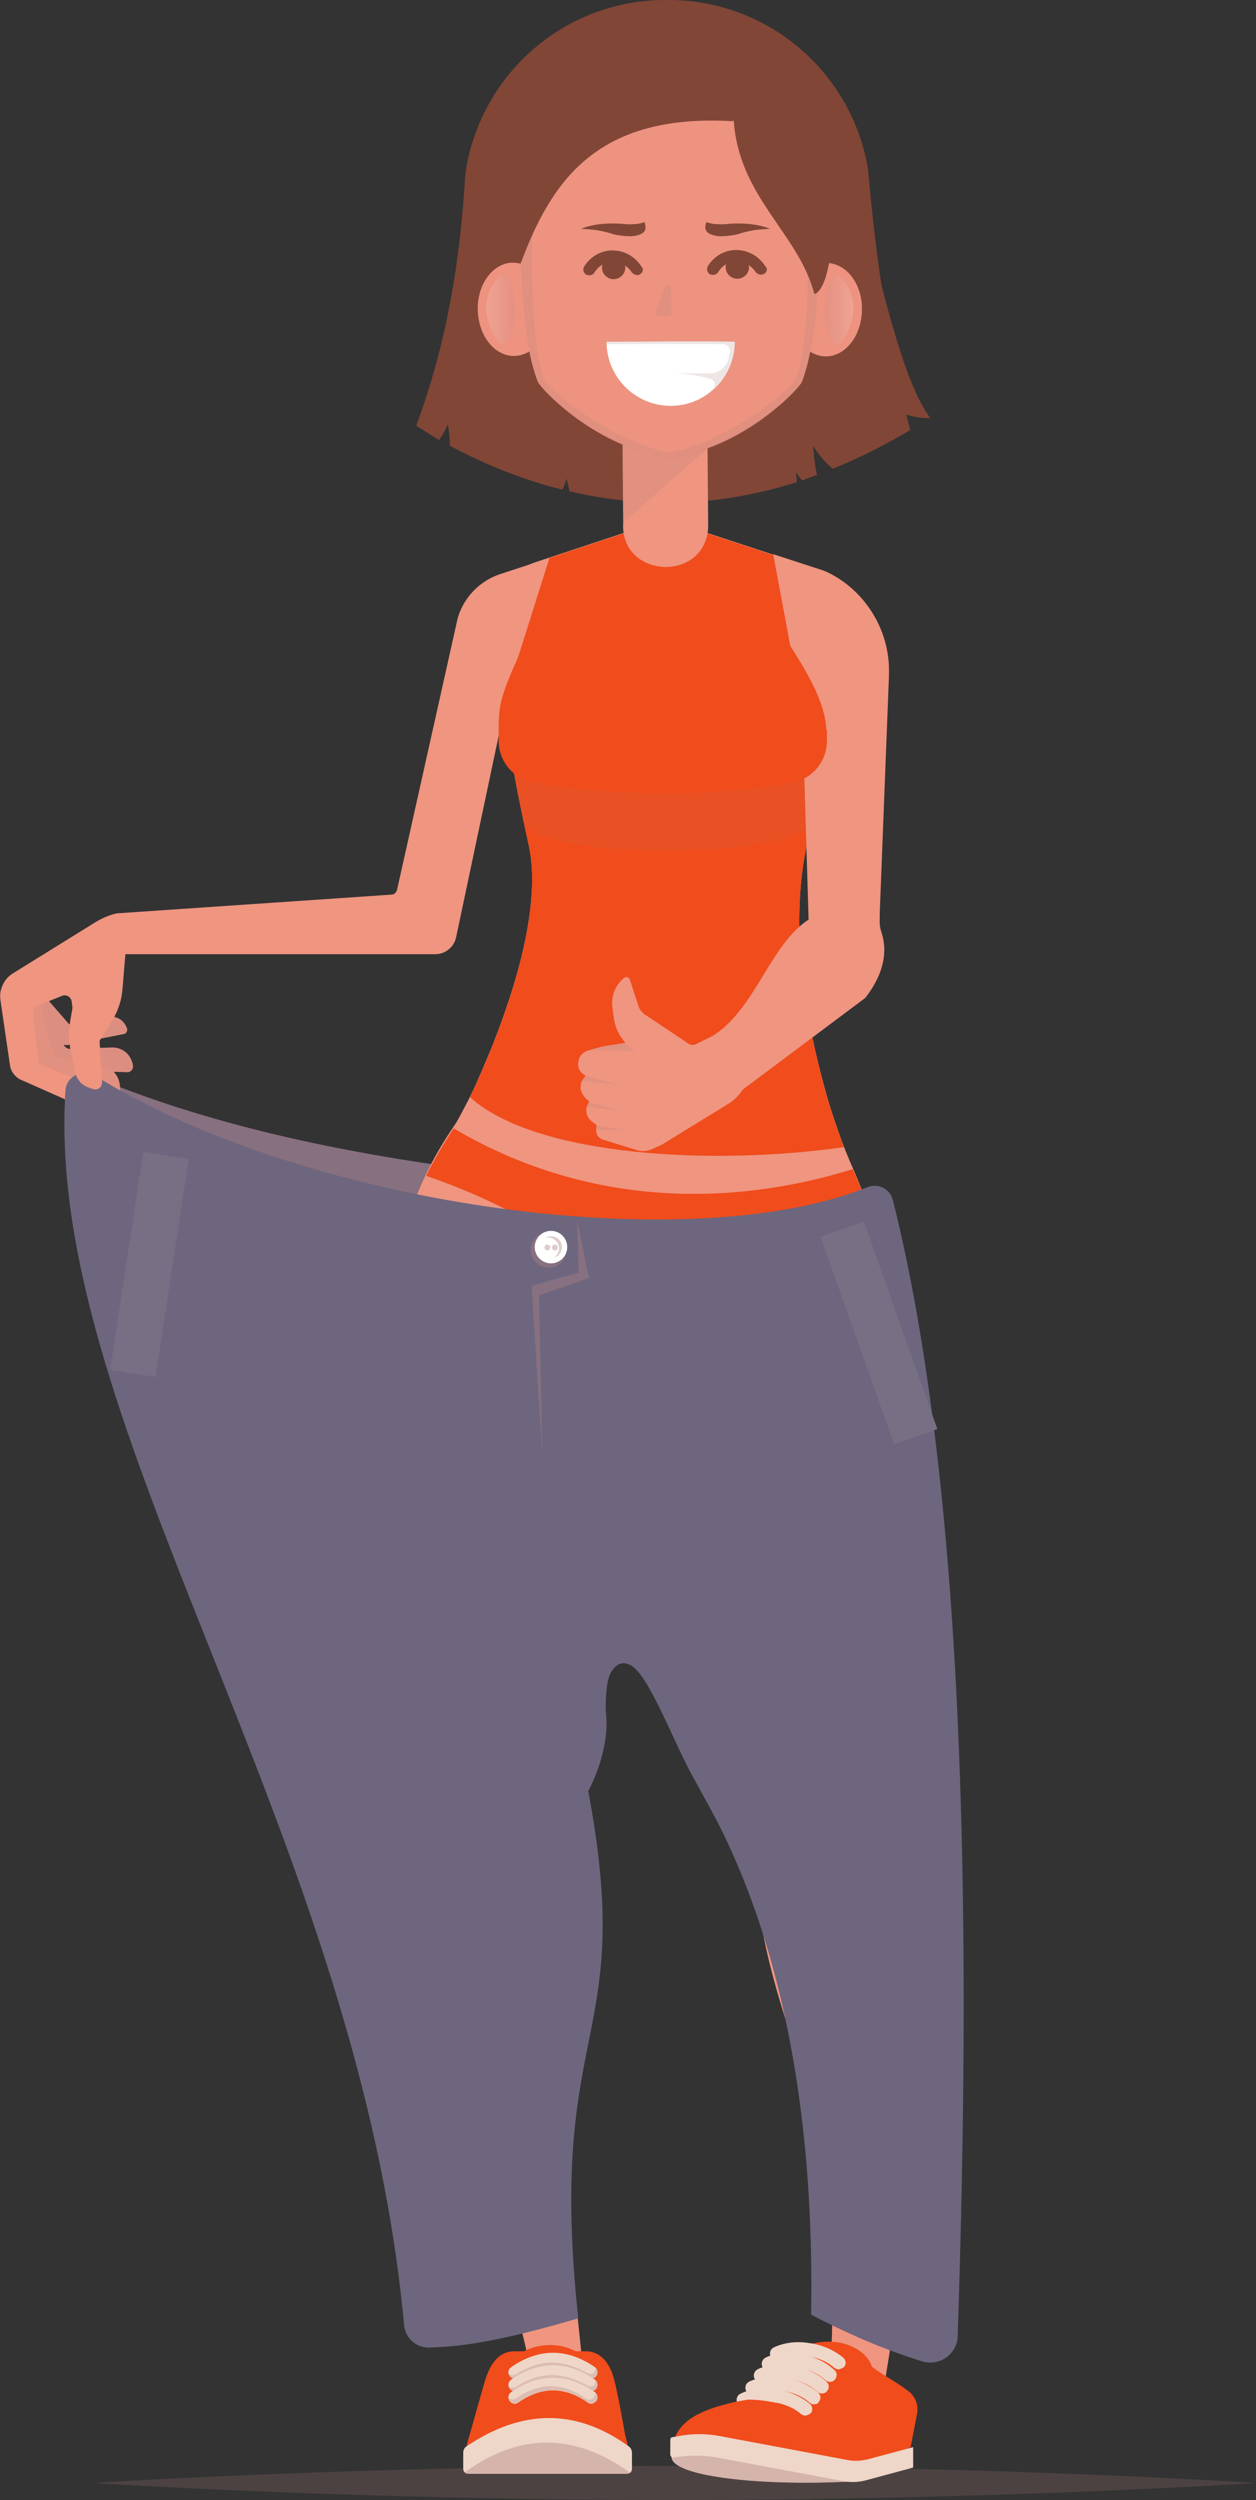 <?xml version="1.0" encoding="utf-8"?>
<!-- Generator: Adobe Illustrator 24.3.0, SVG Export Plug-In . SVG Version: 6.00 Build 0)  -->
<svg version="1.1" id="Layer_1" xmlns="http://www.w3.org/2000/svg" xmlns:xlink="http://www.w3.org/1999/xlink" x="0px" y="0px"
	 viewBox="0 0 301.5 600" style="enable-background:new 0 0 301.5 600;" xml:space="preserve">
<rect x="0" y="0" width="301.5" height="600" fill="#333333" stroke="none"/>
<style type="text/css">
	.st0{fill:#6D667E;}
	.st1{opacity:0.4;fill:#AF8080;}
	.st2{fill:#814636;}
	.st3{opacity:0.2;fill:#B48080;}
	.st4{fill:#EF9580;}
	.st5{fill:#EED7C9;}
	.st6{fill:#F04C1C;}
	.st7{opacity:0.3;fill:#AF8080;}
	.st8{fill:#ED9380;}
	.st9{opacity:0.15;fill:url(#SVGID_1_);}
	.st10{opacity:0.15;fill:url(#SVGID_2_);}
	.st11{opacity:0.2;fill:#AF8080;}
	.st12{fill:#FFFFFF;}
	.st13{opacity:0.1;fill:#AF8080;}
	.st14{opacity:0.3;}
	.st15{fill:#AF8080;}
	.st16{fill:#777084;}
</style>
<g>
	<path class="st0" d="M22.3,258.3c49.2,20.7,115.2,27.3,187.1,29.1L77.6,320.3L22.3,258.3z"/>
	<path class="st1" d="M22.3,258.3c49.2,20.7,115.2,27.3,187.1,29.1L77.6,320.3L22.3,258.3z"/>
	<path class="st2" d="M218.5,103.2c-6.2,3.7-12.4,6.8-18.6,9.3c-1.9-1.6-3.5-3.5-4.7-5.5c0.1,2.1,0.4,4.5,0.9,7
		c-1.2,0.4-2.4,0.9-3.6,1.3c-0.5-0.7-1-1.3-1.4-2c0,0.8,0.1,1.6,0.2,2.4c-18.3,5.8-36.4,6.5-54.6,2.2c-0.2-1-0.4-2-0.7-3
		c-0.3,0.9-0.6,1.8-1,2.6h0c-0.5-0.1-1.1-0.3-1.6-0.4c-1.3-0.3-2.6-0.7-3.9-1.1c-7.2-2.2-14.3-5.2-21.5-9c0-1.7-0.2-3.5-0.5-5.2
		c-0.5,1.3-1.3,2.6-2.1,3.8c-1.2-0.7-4.2-2.7-5.5-3.4c7.4-19.9,10.5-39.6,11.7-58.9c0.1-2.1,0.5-4.3,1-6.3C118,15.3,137.3,0,159.7,0
		h0.8c23.8,0,44.1,17.3,47.9,40.8C210.3,62.9,213.5,83.8,218.5,103.2z"/>
	<path class="st3" d="M301.5,595.9c0,0-62.5,4.1-139.6,4.1s-139.6-4.1-139.6-4.1s62.5-4.1,139.6-4.1S301.5,595.9,301.5,595.9z"/>
	<path class="st4" d="M152.4,311l-40.4-37.2L95,308.7c-4.7,59.4,12.4,68.3,19.6,112.5c-19.1,30.7,16,159.5,16,159.5l10.9,2.8
		c0,0-3.2-30.9-3.2-30.9c-6.4-67.4,14.1-62.6,2.8-122.6c0,0,5.5-9.8,4.2-19.2C145.8,354.6,152.4,311,152.4,311z"/>
	<path class="st4" d="M203.7,424.3c0.1-1.6-0.2-2.9-0.4-6.8c-0.2-2.6,16.2-89.8,8.6-108.8l-47-42c-5.5,19.1-4.5,54.7-4.5,56.3
		c1.1,60.7,10.7,93.7,11.1,96.2c0.3,2.1,0.6,6,1.2,8c0.9,3.2,4.7,11.7,8,15.6c2.6,52.1,24.7,52.7,17.8,139.5
		c-0.3,3.3,11.4,3.8,11.9,0.7C217.4,545.2,230.3,457.3,203.7,424.3z"/>
	<g>
		<path class="st5" d="M161.2,589.6c-0.2,4.8,22.4,7.3,45.5,5.8l-39.5-8.5L161.2,589.6z"/>
		<path class="st1" d="M161.2,589.6c-0.2,4.8,22.4,7.3,45.5,5.8l-39.5-8.5L161.2,589.6z"/>
		<path class="st6" d="M220.1,579.5l-1.5,7.8l-12.1,6l-44.4-8.6c1.4-2.9,4.1-5.7,12.5-7.8l0,0c1.5-0.4,3.1-0.7,4.9-1
			c0,0,0.3-0.5,0.8-1.4c2.3-3.8,9.7-13.7,20.5-12.4c3.3,0.4,7.4,2.4,8.5,5.9c2.6,2,6.4,4,8.4,5.6
			C219.7,574.9,220.6,577.2,220.1,579.5z"/>
		<g>
			<path class="st5" d="M193.5,579.7c-0.5,0.1-0.9-0.1-1.3-0.4c-3.7-3.2-9.8-3.6-13-1.9c-0.8,0.4-1.8,0.1-2.2-0.7
				c-0.4-0.8-0.1-1.8,0.7-2.2c2.2-1.1,5.3-1.6,8.4-1.1c3.2,0.4,6.1,1.7,8.3,3.5c0.7,0.6,0.8,1.6,0.2,2.3
				C194.3,579.4,193.9,579.6,193.5,579.7z"/>
		</g>
		<g>
			<path class="st5" d="M195.6,577c-0.5,0.1-0.9-0.1-1.3-0.4c-3.6-3.2-9.8-3.7-13-2.1c-0.8,0.4-1.8,0.1-2.2-0.7
				c-0.4-0.8-0.1-1.8,0.7-2.2c2.3-1.1,5.3-1.5,8.4-1c3.2,0.5,6.1,1.8,8.2,3.6c0.7,0.6,0.7,1.6,0.1,2.3
				C196.4,576.8,196,577,195.6,577z"/>
		</g>
		<g>
			<path class="st5" d="M197.5,574.4c-0.5,0.1-0.9-0.1-1.3-0.4c-3.6-3.3-9.7-3.9-12.9-2.4c-0.8,0.4-1.8,0-2.2-0.8
				c-0.4-0.8,0-1.8,0.8-2.2c2.3-1.1,5.3-1.4,8.4-0.8c3.2,0.5,6.1,1.9,8.1,3.8c0.7,0.6,0.7,1.6,0.1,2.3
				C198.2,574.2,197.9,574.4,197.5,574.4z"/>
		</g>
		<g>
			<path class="st5" d="M199.4,571.6c-0.5,0.1-0.9-0.1-1.3-0.4c-3.6-3.3-9.7-3.9-12.9-2.4c-0.8,0.4-1.8,0-2.2-0.8
				c-0.4-0.8,0-1.8,0.8-2.2c2.3-1.1,5.3-1.4,8.4-0.8c3.2,0.5,6.1,1.9,8.1,3.8c0.7,0.6,0.7,1.6,0.1,2.3
				C200.2,571.4,199.8,571.6,199.4,571.6z"/>
		</g>
		<g>
			<path class="st5" d="M201.5,568.6c-0.5,0.1-0.9-0.1-1.3-0.4c-3.7-3.2-9.8-3.6-13-1.9c-0.8,0.4-1.8,0.1-2.2-0.7
				c-0.4-0.8-0.1-1.8,0.7-2.2c2.2-1.1,5.3-1.6,8.4-1.1c3.2,0.4,6.1,1.7,8.3,3.5c0.7,0.6,0.8,1.6,0.2,2.3
				C202.2,568.3,201.9,568.5,201.5,568.6z"/>
		</g>
		<path class="st5" d="M160.9,589.1v-3.5c0-0.4,0.2-0.7,0.6-0.7l1.1-0.2c3.5-0.7,7-0.7,10.5,0l30.4,5.7c1.6,0.3,3.3,0.2,4.9-0.2
			l10.8-2.9v4.9l-11.5,3.1c-1.6,0.4-3.3,0.5-5,0.2l-30.5-5.7c-3.3-0.6-6.6-0.6-9.9-0.1l-0.7,0.1
			C161.4,589.9,160.9,589.5,160.9,589.1z"/>
		<path class="st6" d="M185.9,576.6l-11.3,2.5v-2.2l0,0c1.5-0.4,3.1-0.7,4.9-1C182,575.9,184.1,576.2,185.9,576.6z"/>
	</g>
	<path class="st6" d="M140.6,564.3h-17.1c-3.9,0-5.9,3.2-7.1,7.1c-1.1,3.8-4.4,15.6-4.4,15.6l38.5-0.1c0,0-2-11.8-3-15.5
		C146.6,567.6,144.5,564.3,140.6,564.3z"/>
	<path class="st6" d="M134.2,573h-5.6c-9.2,0-16.7,7.5-16.7,16.7v0.2h39v-0.2C150.9,580.5,143.4,573,134.2,573z"/>
	<path class="st6" d="M114.1,581.4L120,570c2.3-4.4,6.9-7.2,11.9-7.2h0.2c5.4,0,10.3,3.3,12.4,8.3l4.5,11L114.1,581.4z"/>
	<path class="st5" d="M150.9,587.1c-12.7-9.2-25.7-8.9-38.9,0c-0.5,0.3-0.8,0.9-0.8,1.5v0v3.9c0,0.7,0.5,1.2,1.2,1.2h38.1
		c0.7,0,1.2-0.5,1.2-1.2v-3.9v-0.1C151.6,587.9,151.4,587.4,150.9,587.1z"/>
	<path class="st1" d="M151.2,593.4c-0.2,0.2-0.5,0.3-0.8,0.3h-38.1c-0.3,0-0.6-0.1-0.8-0.3C125.2,583.4,138.4,584.2,151.2,593.4z"/>
	<g>
		<g>
			<path class="st5" d="M141.9,570.9c-0.3,0-0.6-0.1-0.8-0.3c-5.6-3.9-11.1-3.9-16.7,0c-0.7,0.5-1.6,0.3-2.1-0.4
				c-0.5-0.7-0.3-1.6,0.4-2.1c6.7-4.6,13.4-4.6,20.1,0c0.7,0.5,0.8,1.4,0.4,2.1C142.8,570.7,142.4,570.9,141.9,570.9z"/>
		</g>
		<path class="st7" d="M142.9,568.4c0,0.3-0.1,0.7-0.3,1c-0.3,0.4-0.9,0.5-1.8,0c-6.5-3.5-11.5-3-16.9,0.4c-0.6,0.4-1.4,0.3-1.9-0.2
			c0,0.3,0.1,0.5,0.3,0.7c0.5,0.7,1.4,0.8,2.1,0.4c5.6-3.9,11.1-3.9,16.7,0c0.3,0.2,0.6,0.3,0.8,0.3c0.5,0,0.9-0.2,1.2-0.6
			C143.5,569.7,143.4,568.9,142.9,568.4z"/>
	</g>
	<g>
		<g>
			<path class="st5" d="M141.9,573.9c-0.3,0-0.6-0.1-0.8-0.3c-5.6-3.9-11.1-3.9-16.7,0c-0.7,0.5-1.6,0.3-2.1-0.4
				c-0.5-0.7-0.3-1.6,0.4-2.1c6.7-4.6,13.4-4.6,20.1,0c0.7,0.5,0.8,1.4,0.4,2.1C142.8,573.7,142.4,573.9,141.9,573.9z"/>
		</g>
		<path class="st7" d="M142.9,571.4c0,0.3-0.1,0.7-0.3,1c-0.3,0.4-0.9,0.5-1.8,0c-6.5-3.5-11.5-3-16.9,0.4c-0.6,0.4-1.4,0.3-1.9-0.2
			c0,0.3,0.1,0.5,0.3,0.7c0.5,0.7,1.4,0.8,2.1,0.4c5.6-3.9,11.1-3.9,16.7,0c0.3,0.2,0.6,0.3,0.8,0.3c0.5,0,0.9-0.2,1.2-0.6
			C143.5,572.7,143.4,571.9,142.9,571.4z"/>
	</g>
	<g>
		<g>
			<path class="st5" d="M141.9,576.9c-0.3,0-0.6-0.1-0.8-0.3c-5.6-3.9-11.1-3.9-16.7,0c-0.7,0.5-1.6,0.3-2.1-0.4
				c-0.5-0.7-0.3-1.6,0.4-2.1c6.7-4.6,13.4-4.6,20.1,0c0.7,0.5,0.8,1.4,0.4,2.1C142.8,576.6,142.4,576.9,141.9,576.9z"/>
		</g>
		<path class="st7" d="M142.9,574.3c0,0.3-0.1,0.7-0.3,1c-0.3,0.4-0.8,0.6-1.2,0.6c-0.3,0-0.6-0.1-0.8-0.3c-5.6-3.9-11.1-3.9-16.7,0
			c-0.6,0.4-1.4,0.3-1.9-0.2c0,0.3,0.1,0.5,0.3,0.7c0.5,0.7,1.4,0.8,2.1,0.4c5.6-3.9,11.1-3.9,16.7,0c0.3,0.2,0.6,0.3,0.8,0.3
			c0.5,0,0.9-0.2,1.2-0.6C143.5,575.6,143.4,574.8,142.9,574.3z"/>
	</g>
	<path class="st4" d="M210.1,295.2c0-0.2-0.1-0.3-0.1-0.5c-1.4-4.9-3.2-9.6-5.3-14.4c-0.1-0.3-0.3-0.6-0.4-0.9
		c-0.4-1-1.2-2.8-2.1-5.2c-0.6-1.6-1.2-3.4-1.9-5.4c-0.4-1.2-0.8-2.4-1.2-3.7c-0.9-3-1.8-6.4-2.7-10c-3.6-14.7-6.3-33.6-3.1-50.4
		c0.5-2.7,1-5.5,1.5-8.4c1.5-9.3,2.9-19.9,3.8-32.3c0.1-0.8,0.1-1.7,0.2-2.6c0.6-8.9,1-10.3,1.1-21.1l-5.5-4.3l-34.7-11.4
		l-31.1,10.3c-5.2,1.7-9.2,6.1-10.3,11.4c0.2,7.7,0.7,6.6,1.4,13.6c0.3,3.2,0.7,6.4,1.1,9.5c1.3,9.6,3,18.6,4.7,26.8
		c0.5,2.4,1,4.7,1.5,7c2.1,10.1-0.6,23.8-4.6,36.1c-0.9,2.7-1.8,5.4-2.8,8c-0.9,2.3-1.7,4.5-2.6,6.5c-1.9,4.6-3.7,8.6-5.2,11.4
		c-1.2,2.3-2.1,4-2.6,4.7c-0.1,0.2-0.3,0.4-0.4,0.6c-2.7,4-4.8,7.7-6.6,11.4c-0.1,0.2-0.1,0.3-0.2,0.5c-3.7,7.7-5.8,15.6-7.2,26.3
		l57.4,4.7h0l8.1,0.7h0l53.3,4.3C213.3,309.7,212.1,302.3,210.1,295.2z"/>
	<path class="st6" d="M202.2,274.3c-0.6-1.6-1.2-3.4-1.9-5.4c-0.4-1.2-0.8-2.4-1.2-3.7c-0.9-3-1.8-6.4-2.7-10
		c-3.6-14.7-6.3-33.6-3.1-50.4c0.5-2.7,1-5.5,1.5-8.4c1.5-9.3,2.9-19.9,3.8-32.3c0.1-0.8,0.1-1.7,0.2-2.6c0.6-8.9,1-10.3,1.1-21.1
		l-5.5-4.3l-34.7-11.4l-31.1,10.3c-5.2,1.7-9.2,6.1-10.3,11.4c0.2,7.7,0.7,6.6,1.4,13.6c0.3,3.2,0.7,6.4,1.1,9.5
		c1.3,9.6,3,18.6,4.7,26.8c0.5,2.4,1,4.7,1.5,7c2.1,10.1-0.6,23.8-4.6,36.1c-0.9,2.7-1.8,5.4-2.8,8c-0.9,2.3-1.7,4.5-2.6,6.5
		c-1.5,3.6-2.9,6.8-4.2,9.4c16.1,14.5,59.3,16.4,89.8,12C202.5,275.1,202.3,274.7,202.2,274.3z"/>
	<g>
		<path class="st8" d="M131.9,75.2c-0.2,3.3-1.5,6.2-3.4,8c-1.6,1.6-3.7,2.4-5.9,2.2c-0.4-0.1-0.9-0.1-1.3-0.3
			c-4.1-1.3-6.9-6.3-6.6-11.9c0.3-5,3.1-8.9,6.6-9.9c0.9-0.3,1.8-0.3,2.7-0.2c1.7,0.2,3.2,1,4.5,2.3
			C130.8,67.6,132.2,71.3,131.9,75.2z"/>
		
			<linearGradient id="SVGID_1_" gradientUnits="userSpaceOnUse" x1="1272.943" y1="74.231" x2="1279.729" y2="74.231" gradientTransform="matrix(-1 0 0 1 1396.541 0)">
			<stop  offset="0" style="stop-color:#AD8080"/>
			<stop  offset="1" style="stop-color:#FFFFFF"/>
		</linearGradient>
		<path class="st9" d="M120,82.3C120.1,82.3,120.1,82.3,120,82.3c0.2,0.2,0.4,0.2,0.5,0.3c0.7,0.2,1.4-0.4,1.9-1.6
			c0.2-0.4,0.3-0.9,0.5-1.4c0.3-1.2,0.6-2.8,0.6-4.5c0.1-2.2-0.2-4.3-0.6-5.9c-0.1-0.5-0.3-1-0.5-1.4c-0.4-0.9-0.9-1.5-1.5-1.7
			c-0.3-0.1-0.6,0-0.9,0.2c0,0-0.1,0-0.1,0.1c-1.1,0.9-3.1,3.7-3.2,7.3C116.7,77.6,118.8,81.2,120,82.3z"/>
	</g>
	<g>
		<path class="st8" d="M189.7,75.3c0.2,3.3,1.5,6.2,3.4,8c1.6,1.6,3.7,2.4,5.9,2.2c0.4-0.1,0.9-0.1,1.3-0.3
			c4.1-1.3,6.9-6.3,6.6-11.9c-0.3-5-3.1-8.9-6.6-9.9c-0.9-0.3-1.8-0.3-2.7-0.2c-1.7,0.2-3.2,1-4.5,2.3
			C190.8,67.7,189.5,71.4,189.7,75.3z"/>
		
			<linearGradient id="SVGID_2_" gradientUnits="userSpaceOnUse" x1="68.127" y1="74.32" x2="74.913" y2="74.32" gradientTransform="matrix(1 0 0 1 129.918 0)">
			<stop  offset="0" style="stop-color:#AD8080"/>
			<stop  offset="1" style="stop-color:#FFFFFF"/>
		</linearGradient>
		<path class="st10" d="M201.6,82.4C201.6,82.4,201.5,82.4,201.6,82.4c-0.2,0.2-0.4,0.2-0.5,0.3c-0.7,0.2-1.4-0.4-1.9-1.6
			c-0.2-0.4-0.3-0.9-0.5-1.4c-0.3-1.2-0.6-2.8-0.6-4.5c-0.1-2.2,0.2-4.3,0.6-5.9c0.1-0.5,0.3-1,0.5-1.4c0.4-0.9,0.9-1.5,1.5-1.7
			c0.3-0.1,0.6,0,0.9,0.2c0,0,0.1,0,0.1,0.1c1.1,0.9,3.1,3.7,3.2,7.3C204.9,77.6,202.9,81.3,201.6,82.4z"/>
	</g>
	<path class="st4" d="M170,126.6c-0.8,13.4-21.3,12.2-20.4-1.2l-0.3-36.3l20.4,1.2L170,126.6z"/>
	<polygon class="st11" points="149.6,125.4 149.4,106.7 170,89.1 170,107.5 	"/>
	<g>
		<path class="st8" d="M196.6,32.6l-13.2-2.5c-14.9-2.8-30.2-2.8-45.1,0L125,32.6c-0.6,21.5-0.6,47.2,4.1,59
			c0.7,1.8,14.5,16.3,31.7,18.1c17.1-1.8,31-16.3,31.7-18.1C197.1,79.8,197.2,54.1,196.6,32.6z"/>
		<path class="st11" d="M196.6,32.6L193,32c0.6,21.4,2.5,47.6-2.1,59.2c-0.7,1.7-14.7,14.2-30.1,17.5c-15.5-3.3-29.4-15.7-30-17.4
			c-4.6-11.7-2.8-38-2.2-59.3l-3.5,0.7c-0.6,21.5-0.6,47.2,4.1,59c0.7,1.8,14.5,16.3,31.7,18.1l0,0l0,0c17.1-1.8,31-16.3,31.7-18.1
			C197.1,79.8,197.2,54.1,196.6,32.6z"/>
	</g>
	<path class="st11" d="M159.5,69l-2,5.8c-0.2,0.5,0.2,1,0.7,1h2.2c0.4,0,0.8-0.4,0.8-0.8l-0.1-5.8C160.9,68.4,159.7,68.2,159.5,69z"
		/>
	<g>
		<circle class="st2" cx="147.3" cy="64.2" r="2.8"/>
		<g>
			<path class="st2" d="M153.5,65.9c-0.6,0.3-1.4,0-1.8-0.5c-1.1-1.6-2.7-2.6-4.5-2.6c0,0,0,0-0.1,0c-1.8,0-3.4,1-4.4,2.6
				c-0.4,0.6-1.1,0.8-1.7,0.6l-0.1,0c-0.8-0.3-1.1-1.3-0.7-2c1.5-2.4,4-3.9,6.8-3.9c2.8,0,5.4,1.4,7,3.9
				C154.6,64.6,154.3,65.5,153.5,65.9L153.5,65.9z"/>
		</g>
	</g>
	<g>
		<path class="st12" d="M145.6,82c0,8.5,6.9,15.4,15.4,15.4c8.5,0,15.4-6.9,15.4-15.4C169.2,81.8,153.8,82,145.6,82z"/>
		<path class="st11" d="M145.6,82.6c0-0.2,0-0.4,0-0.7c8.2,0,23.6-0.2,30.9,0c0,6.1-3.5,11.3-8.6,13.8c1.4-0.9,2.4-1.5,3.3-2.5
			c0.7-0.8,0.3-2.1-0.7-2.3c-3.2-0.7-3.4-1-8.4-1.3h8.3c2.2,0,4-1.5,4.5-3.6c0.1-0.5,0.2-1.1,0.3-1.6c0.1-1-0.7-1.8-1.6-1.8
			C166.1,82.5,153.4,82.6,145.6,82.6z"/>
	</g>
	<g>
		<circle class="st2" cx="177" cy="64.1" r="2.8"/>
		<g>
			<path class="st2" d="M183.2,65.8c-0.6,0.3-1.4,0-1.8-0.5c-1.1-1.6-2.7-2.6-4.5-2.6c0,0,0,0-0.1,0c-1.8,0-3.4,1-4.4,2.6
				c-0.4,0.6-1.1,0.8-1.7,0.6l-0.1,0c-0.8-0.3-1.1-1.3-0.7-2c1.5-2.4,4-3.9,6.8-3.9c2.8,0,5.4,1.4,7,3.9
				C184.4,64.5,184.1,65.5,183.2,65.8L183.2,65.8z"/>
		</g>
	</g>
	<path class="st2" d="M154.3,55.9c-0.7,0.5-1.9,0.8-3.1,0.8c-1.2,0-2.9-0.2-4-0.5c-3.1-1-4.8-1.1-7.7-1.3c3-1.2,6.4-1.4,9.6-1.2
		c1,0.1,2,0.2,2.9,0.1c1,0,2-0.2,2.7-0.5C155,54.2,155.2,55.2,154.3,55.9z"/>
	<path class="st2" d="M170,55.9c0.7,0.5,1.9,0.8,3.1,0.8c1.2,0,2.9-0.2,4-0.5c3.1-1,4.8-1.1,7.7-1.3c-3-1.2-6.4-1.4-9.6-1.2
		c-1,0.1-2,0.2-2.9,0.1c-1,0-2-0.2-2.7-0.5C169.2,54.2,169.1,55.2,170,55.9z"/>
	<path class="st6" d="M210,294.8c-0.1,0-0.2,0-0.3,0.1c-18.3,2.6-35.1,9.2-49.3,19.3h0c-3.2,0.2-5.9,0-8.1-0.7v0h0l0,0
		c-12.8-14.2-29.8-24.4-50-31.3c0,0,0,0,0,0c1.8-3.7,4-7.4,6.6-11.4c31.5,18.6,65.7,19.1,95.8,9.8
		C206.8,285.2,208.6,289.9,210,294.8z"/>
	<path class="st13" d="M189.9,187.7c-10.2,1.8-20.5,2.6-31,2.6c-10.4,0.1-20.8-0.8-31-2.6c-1.7-0.3-3.3-1-4.6-2.1
		c0.7,3.7,1.4,7.2,2.1,10.7c0,10.5,69.4,10.5,69.4,0c1.1-6.5,1.6-8.7,2.2-13.7C195.6,185.3,193.1,187.2,189.9,187.7z"/>
	<g>
		<g>
			<g>
				<path class="st4" d="M10.3,241c-0.1,0.3,0.1,0.7,0.2,1l4.8,8.8c0.2,0.4,0.6,0.7,1.1,0.9l10.4-0.3c2.2-0.1,4.3,1.3,4.9,3.5
					c0,0.1,0,0.1,0.1,0.2l0.1,0.5c0.2,1-0.6,1.9-1.6,1.7l-16.6-0.4c-1.2-0.2-2.3-0.9-2.8-2l-8.1-13.7c-0.4-0.8-0.7-1.6-0.8-2.5l0,0
					c-0.1-1.3,0.2-2.7,0.9-3.8L10.3,241z"/>
			</g>
			<g class="st14">
				<path class="st15" d="M10.3,241c-0.1,0.3,0.1,0.7,0.2,1l4.8,8.8c0.2,0.4,0.6,0.7,1.1,0.9l10.4-0.3c2.2-0.1,4.3,1.3,4.9,3.5
					c0,0.1,0,0.1,0.1,0.2l0.1,0.5c0.2,1-0.6,1.9-1.6,1.7l-16.6-0.4c-1.2-0.2-2.3-0.9-2.8-2l-8.1-13.7c-0.4-0.8-0.7-1.6-0.8-2.5l0,0
					c-0.1-1.3,0.2-2.7,0.9-3.8L10.3,241z"/>
			</g>
		</g>
		<g>
			<g>
				<path class="st4" d="M10.6,238.7c0,0.3,0.2,0.5,0.4,0.7l5.4,6.2c0.3,0.3,0.6,0.5,1,0.5l8.2-2c1.8-0.4,3.6,0.3,4.5,1.9
					c0,0.1,0.1,0.1,0.1,0.2l0.2,0.4c0.4,0.7-0.1,1.6-0.9,1.6l-13.2,2.6c-1,0.1-2-0.3-2.6-1.1l-8.8-9.4c-0.5-0.5-0.9-1.1-1.1-1.8l0,0
					c-0.3-1-0.3-2.1,0.1-3.2L10.6,238.7z"/>
			</g>
			<g class="st14">
				<path class="st15" d="M10.6,238.7c0,0.3,0.2,0.5,0.4,0.7l5.4,6.2c0.3,0.3,0.6,0.5,1,0.5l8.2-2c1.8-0.4,3.6,0.3,4.5,1.9
					c0,0.1,0.1,0.1,0.1,0.2l0.2,0.4c0.4,0.7-0.1,1.6-0.9,1.6l-13.2,2.6c-1,0.1-2-0.3-2.6-1.1l-8.8-9.4c-0.5-0.5-0.9-1.1-1.1-1.8l0,0
					c-0.3-1-0.3-2.1,0.1-3.2L10.6,238.7z"/>
			</g>
		</g>
		<g>
			<path class="st4" d="M9.9,240.7c-0.2,0.3-0.1,0.9,0,1.3l2.8,10.5c0.1,0.5,0.5,0.9,0.9,1.2l12.3,2.5c1.8,0.9,2.9,2.8,2.9,4.8
				l0,0.5c0,1.1-1.1,1.8-2.1,1.4l-17.2-4.5c-1.2-0.5-2.1-1.5-2.5-2.8L2,239.3c-0.3-0.9-0.4-1.9-0.2-2.8l0,0c0.2-1.4,1.1-2.4,2.2-3.4
				L9.9,240.7z"/>
			<path class="st11" d="M9.9,240.7c-0.2,0.3-0.1,0.9,0,1.3l2.8,10.5c0.1,0.5,0.5,0.9,0.9,1.2l12.3,2.5c1.8,0.9,2.9,2.8,2.9,4.8
				l0,0.5c0,1.1-1.1,1.8-2.1,1.4l-17.2-4.5c-1.2-0.5-2.1-1.5-2.5-2.8L2,239.3c-0.3-0.9-0.4-1.9-0.2-2.8l0,0c0.2-1.4,1.1-2.4,2.2-3.4
				L9.9,240.7z"/>
		</g>
		<path class="st4" d="M104.5,229l-74.4,0l-0.7,8.4c-0.2,2.7-1.1,5.3-2.5,7.6l-3,4.8l0.6,9.9c0.1,1.1-1,1.9-2.1,1.6l-0.9-0.3
			c-1.8-0.5-3.1-2-3.5-3.8l-1-4.8c-0.5-2.5-0.6-5.1-0.1-7.6l0.5-2.9l-0.2-1.6c-0.2-1.1-1.3-1.7-2.3-1.3l-6,2.4c-0.6,0.3-1,0.9-1,1.6
			l1.4,12.3l8.7,3.5c2.2,1.2,3.6,3.1,3.3,5.5l0,0.4c-0.1,0.8-1,1.3-1.7,0.9L4.7,259c-1.2-0.7-2.1-1.9-2.3-3.3l-2.3-15.7
			c-0.1-0.8-0.1-1.6,0.1-2.3l0,0c0.4-1.7,1.4-3.2,2.9-4.1l20-12.4c1.5-0.9,3.2-1.6,4.9-2l66-4.5c0.6,0,1.1-0.5,1.3-1.1l14.6-65.4
			c1.5-4.9,5.3-8.8,10.1-10.4l11.9-3.9l-9.6,30.4l-12.8,60.6C109,227.3,106.9,229,104.5,229z"/>
	</g>
	<path class="st2" d="M211.2,67c3.6,13.7,7.3,26.9,12.1,33.3c-3.4,0.3-7.4-1.2-11.5-3.1L211.2,67z"/>
	<g>
		<path class="st2" d="M176.1,28.4c1,18.8,15.6,27.5,19.4,42.2c6.4-2.4,4.9-39.4,4.9-39.4l-22.9-6.5
			C177.5,24.8,176.1,27.3,176.1,28.4z"/>
	</g>
	<path class="st2" d="M125,63.2c7.3-19.6,18.2-36.1,51.1-34.1L144.4,12l-26.7,25.2L125,63.2z"/>
	<path class="st0" d="M229.9,560.6c-0.1,4.4-4.4,7.4-8.6,6.1c-10.5-3.3-18.7-7.1-26.6-11.2c0.7-38.8-4.2-81.3-21.6-116.5
		c-2-4-4.2-7.9-6.4-11.9c-5.2-9.2-11-25.6-15.6-27.6c-2.4-1.1-3.8,0.8-4.4,1.8c-1.3,2.2-1.3,6.9-1.3,9.3c1.3,9.4-4.2,19.2-4.2,19.2
		c11.3,60-9.2,55.2-2.8,122.6c0,0,0.2,1.6,0.4,4c-12.5,3.6-24.7,6.8-35.9,7c-3.1,0-5.6-2.3-5.9-5.4
		C86.2,440.8,11.8,343.5,15.6,263.8c0-0.7,0.1-1.3,0.1-2c0.1-1.4,0.7-2.5,1.6-3.2c0.3-0.2,0.6-0.5,0.9-0.6c0.3,0.7,0.7,1.3,1.2,1.9
		l0.4,0.3c0.5,0.4,1.1,0.7,1.7,0.9l0.9,0.3c1.1,0.3,2.1-0.5,2.1-1.6l0-0.6c51.8,31,141.8,42.6,183.8,25.7c2.5-1,5.3,0.4,6,3
		C234.3,367.2,232.2,489.1,229.9,560.6z"/>
	<polygon class="st1" points="130.2,349.5 127.6,308.6 138.9,305.4 138.5,292.7 141.4,306.7 129.4,310.9 	"/>
	
		<rect x="9.3" y="298.1" transform="matrix(0.151 -0.989 0.989 0.151 -269.787 292.978)" class="st16" width="52.9" height="11"/>
	
		<rect x="205.7" y="293.5" transform="matrix(0.942 -0.334 0.334 0.942 -94.821 89.035)" class="st16" width="11" height="52.9"/>
	<g>
		<path class="st4" d="M211.2,218.7c0,1.5-0.2,3.4,0.3,4.7l0,0.1c2,5.6-0.1,11.3-3.8,16l-29.4,22c-0.9,1.4-2.1,2.6-3.6,3.5
			l-15.8,9.7l-2.2,1c-1.2,0.6-2.6,0.7-3.9,0.3l-8.1-2.5c-0.7-0.2-1.3-0.8-1.5-1.5l0,0c-0.1-0.3-0.1-0.6-0.1-0.9c0-0.1,0-0.1,0-0.2
			l0.1-0.9l-1.2-0.9c-0.6-0.5-1-1.1-1.2-1.9l0,0c-0.1-0.5-0.1-0.9,0-1.4l0.1-0.3l0.5-1.2l0,0c0,0-0.5-0.5-0.7-0.6
			c-0.6-0.6-1.1-1.4-1.3-2.2l0,0c-0.1-0.7,0-1.5,0.3-2.1c0.1-0.2,0.2-0.4,0.4-0.6l0.5-0.6l-0.6-0.4c-0.7-0.5-1.1-1.2-1.2-2l0,0
			c-0.1-0.9,0.1-1.9,0.7-2.6l0,0c0.5-0.5,1-0.9,1.7-1.1l0.1,0c1.8-0.6,3.7-1.1,5.5-1.3l3.3-0.5l-0.5-0.7c-1.3-1.6-2.1-3.6-2.3-5.6
			l-0.3-2.3c-0.3-2.7,0.7-5.3,2.8-7l0,0c0.5-0.4,1.2-0.2,1.4,0.4l2,6.2c0.3,0.9,0.9,1.8,1.8,2.3l10.3,6.9c0.5,0.3,1.2,0.4,1.7,0.1
			l4.1-2c10.2-6.4,13.8-22,23-27.9l-1.5-50.1l-7-37.6l12.3,4c9.5,4.2,15.7,14,15.5,24.4c0,0.2,0,0.4,0,0.6L211.2,218.7z"/>
		<path class="st11" d="M148.3,260.3l-8.6-0.9c0.1-0.2,0.2-0.4,0.4-0.6l0.5-0.6L148.3,260.3z"/>
		<polygon class="st11" points="148.9,266.5 140.9,265.7 141.4,264.5 		"/>
		<path class="st11" d="M150,271.2l-6.9,0c0-0.1,0-0.1,0-0.2l0.1-0.9L150,271.2z"/>
		<path class="st11" d="M152.4,252.5c-4.8-0.6-7.8-0.6-11.2-0.3l0.1,0c1.8-0.6,3.7-1.1,5.5-1.3l3.3-0.5L152.4,252.5z"/>
	</g>
	<g>
		
			<ellipse transform="matrix(0.23 -0.973 0.973 0.23 -190.419 359.124)" class="st1" cx="131.7" cy="299.9" rx="4.3" ry="4.3"/>
		
			<ellipse transform="matrix(0.16 -0.987 0.987 0.16 -184.315 381.991)" class="st12" cx="132.3" cy="299.3" rx="3.9" ry="3.9"/>
		<path class="st1" d="M132.1,299.4c0,0.4-0.3,0.7-0.7,0.7c-0.4,0-0.7-0.3-0.7-0.7c0-0.4,0.3-0.7,0.7-0.7
			C131.8,298.7,132.1,299,132.1,299.4z"/>
		<path class="st1" d="M133.9,299.4c0,0.4-0.3,0.7-0.7,0.7c-0.4,0-0.7-0.3-0.7-0.7c0-0.4,0.3-0.7,0.7-0.7
			C133.6,298.7,133.9,299,133.9,299.4z"/>
		<path class="st1" d="M132.3,296.7c-0.5,0-1,0.1-1.4,0.4c0.2-0.1,0.5-0.1,0.7-0.1c1.4,0,2.6,1.2,2.6,2.6c0,0.9-0.5,1.7-1.2,2.2
			c1.1-0.3,1.9-1.3,1.9-2.5C134.9,297.9,133.8,296.7,132.3,296.7z"/>
	</g>
	<path class="st6" d="M198.3,175c0-0.1,0-0.2,0-0.3c0,0,0,0,0-0.1c-0.3-5.5-3.8-12.2-8.8-19.9c-10.1,0.9-20.5,6.1-31.5,8.2
		c-11.7-2.1-23.5-4.8-33.4-5.7c-4.5,10-4.9,12.1-4.9,18c0,0,0,0,0,0v0.1v2.4v0.1c0,4.9,3.5,9.1,8.4,10c10.2,1.8,20.5,2.6,31,2.6
		c10.4,0.1,20.8-0.8,31-2.6c4.8-0.8,8.4-5,8.4-10v-0.1v-2.4v-0.1C198.3,175.1,198.3,175,198.3,175z"/>
</g>
</svg>
